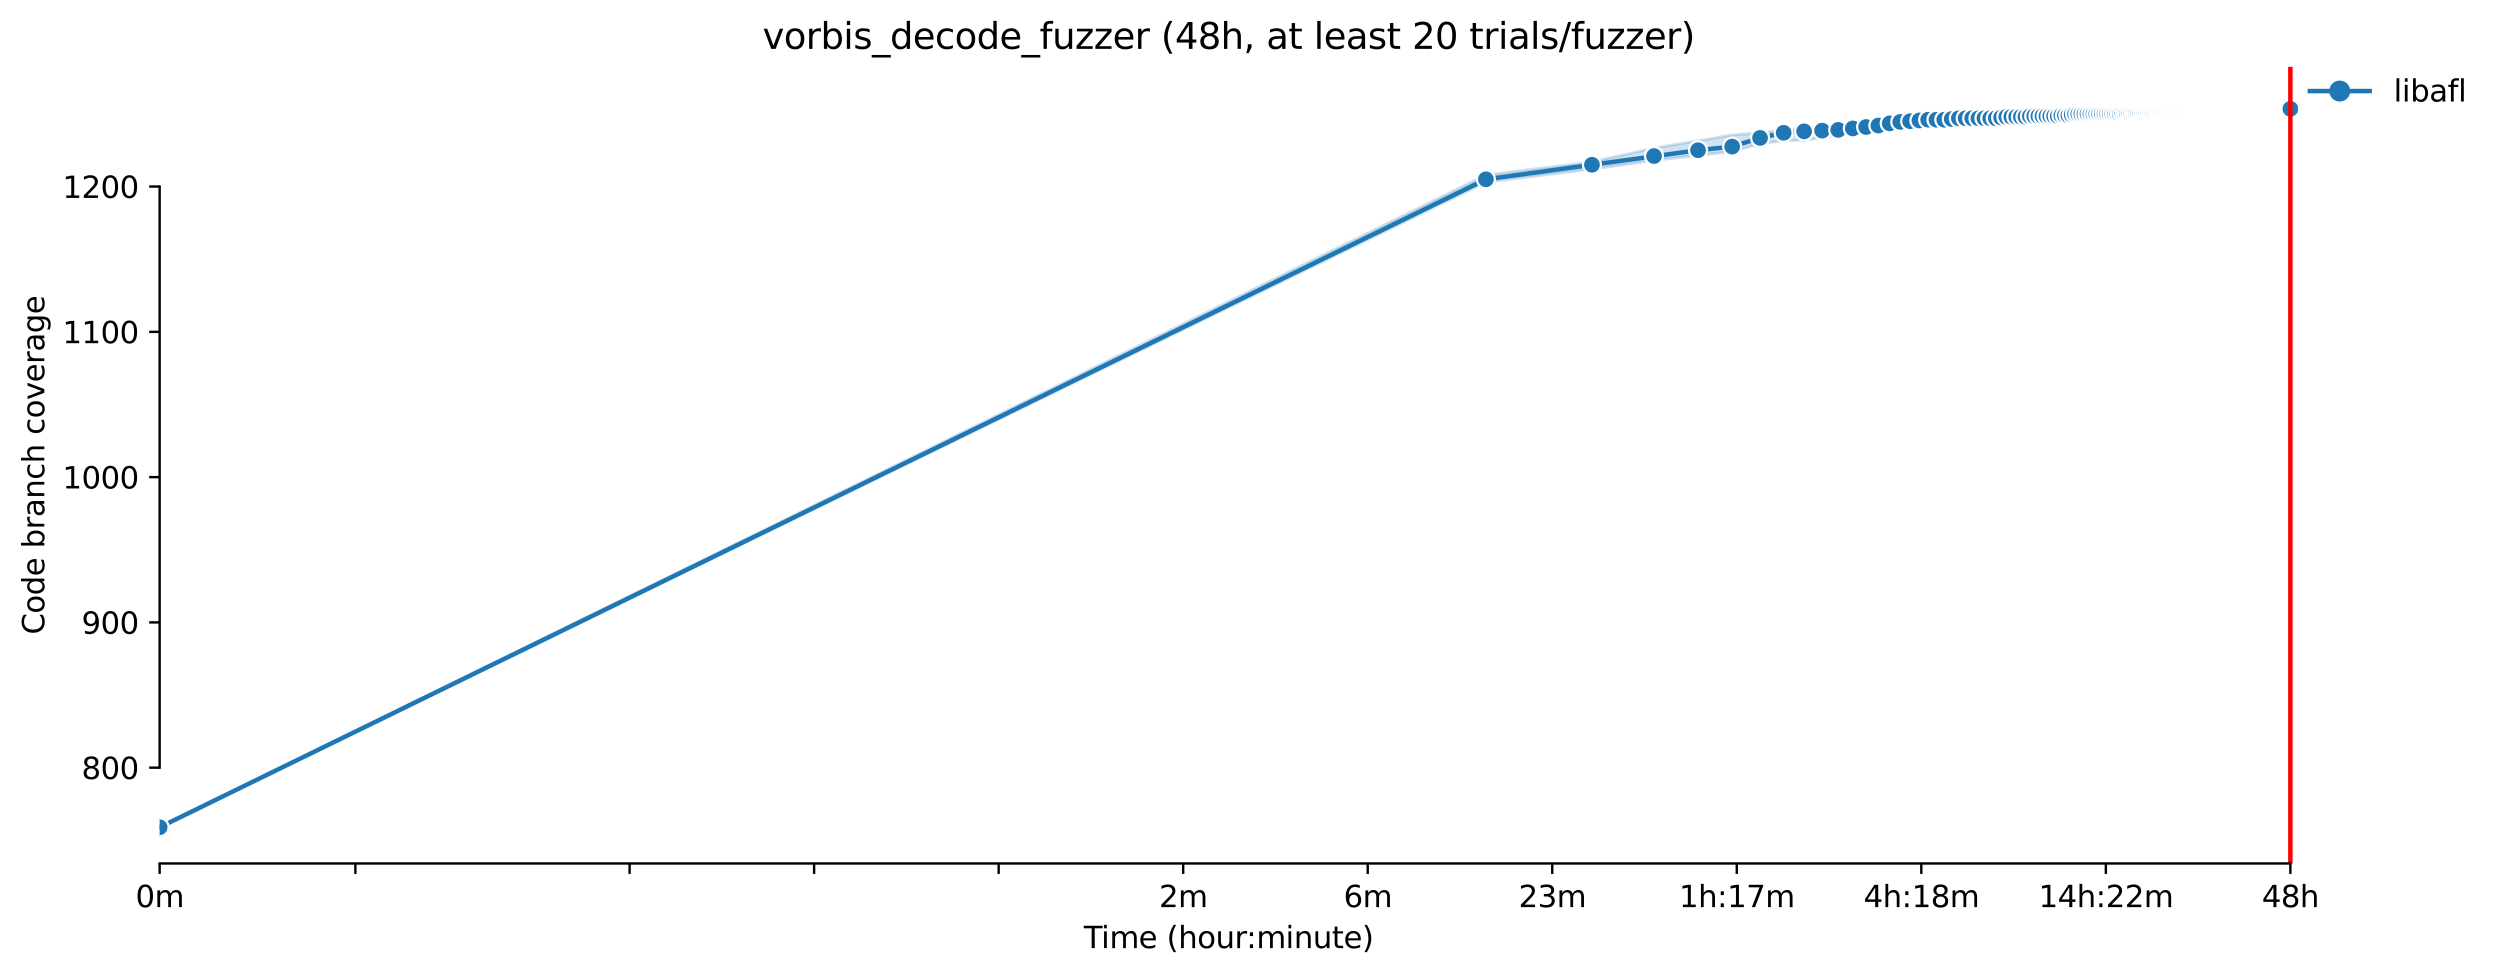 <?xml version="1.0" encoding="utf-8" standalone="no"?>
<!DOCTYPE svg PUBLIC "-//W3C//DTD SVG 1.1//EN"
  "http://www.w3.org/Graphics/SVG/1.1/DTD/svg11.dtd">
<svg xmlns:xlink="http://www.w3.org/1999/xlink" width="835.099pt" height="325.986pt" viewBox="0 0 835.099 325.986" xmlns="http://www.w3.org/2000/svg" version="1.1">
 <defs>
  <style type="text/css">*{stroke-linejoin: round; stroke-linecap: butt}</style>
 </defs>
 <g id="figure_1">
  <g id="patch_1">
   <path d="M 0 325.986 
L 835.099 325.986 
L 835.099 0 
L 0 0 
z
" style="fill: #ffffff"/>
  </g>
  <g id="axes_1">
   <g id="patch_2">
    <path d="M 53.328 288.43 
L 767.568 288.43 
L 767.568 22.318 
L 53.328 22.318 
z
" style="fill: #ffffff"/>
   </g>
   <g id="PolyCollection_1">
    <defs>
     <path id="m3ef9977d8c" d="M 53.328 -49.652 
L 53.328 -49.652 
L 496.352 -265.124 
L 531.78 -269.491 
L 552.505 -272.403 
L 567.209 -274.102 
L 578.614 -275.315 
L 587.933 -277.984 
L 595.812 -278.955 
L 602.637 -279.197 
L 608.657 -279.925 
L 614.042 -280.653 
L 618.914 -281.138 
L 623.361 -283.08 
L 627.452 -283.322 
L 631.24 -283.565 
L 634.767 -283.808 
L 638.065 -284.535 
L 641.164 -284.778 
L 644.085 -285.021 
L 646.849 -285.021 
L 649.471 -285.506 
L 651.964 -285.991 
L 654.342 -285.991 
L 656.614 -285.991 
L 658.79 -285.991 
L 660.876 -286.234 
L 662.881 -286.234 
L 664.81 -286.477 
L 666.668 -286.477 
L 668.462 -286.477 
L 670.195 -286.477 
L 671.871 -286.477 
L 673.494 -286.477 
L 675.066 -286.477 
L 676.592 -286.477 
L 678.074 -286.719 
L 679.514 -286.719 
L 680.914 -286.962 
L 682.277 -286.962 
L 683.605 -286.962 
L 684.899 -286.962 
L 686.161 -286.962 
L 687.393 -286.962 
L 688.595 -286.962 
L 689.77 -286.962 
L 690.919 -286.962 
L 692.042 -286.962 
L 693.142 -286.962 
L 694.218 -286.962 
L 695.272 -287.199 
L 696.304 -286.962 
L 697.316 -286.962 
L 698.309 -287.205 
L 699.283 -287.205 
L 700.238 -287.205 
L 701.176 -287.205 
L 702.097 -287.205 
L 703.001 -287.205 
L 703.89 -287.205 
L 704.764 -287.205 
L 705.623 -287.205 
L 706.468 -287.205 
L 707.299 -287.205 
L 708.117 -287.205 
L 708.922 -287.205 
L 709.714 -287.205 
L 710.495 -287.205 
L 711.263 -287.205 
L 712.021 -287.205 
L 712.767 -287.205 
L 713.502 -287.447 
L 714.227 -287.447 
L 714.942 -287.447 
L 715.647 -287.447 
L 716.342 -287.684 
L 717.029 -287.69 
L 717.705 -287.69 
L 718.374 -287.69 
L 719.033 -287.69 
L 719.684 -287.447 
L 720.327 -287.69 
L 720.962 -287.69 
L 721.589 -287.69 
L 722.209 -287.447 
L 722.821 -287.69 
L 723.426 -287.69 
L 724.024 -287.933 
L 724.615 -287.933 
L 725.199 -287.933 
L 725.776 -287.933 
L 726.347 -287.933 
L 726.912 -287.933 
L 727.471 -287.933 
L 728.023 -287.933 
L 728.57 -287.933 
L 729.111 -287.933 
L 729.646 -287.933 
L 730.176 -287.933 
L 730.7 -287.933 
L 731.219 -287.933 
L 731.733 -288.175 
L 732.241 -288.175 
L 732.745 -288.175 
L 733.243 -288.175 
L 733.737 -288.175 
L 734.226 -288.169 
L 734.711 -288.418 
L 735.191 -288.418 
L 735.666 -288.418 
L 736.137 -288.418 
L 736.604 -288.418 
L 737.067 -288.418 
L 737.525 -288.418 
L 737.979 -288.418 
L 738.43 -288.418 
L 738.876 -288.418 
L 739.319 -288.418 
L 739.757 -288.418 
L 740.192 -288.418 
L 740.624 -288.418 
L 741.051 -288.418 
L 741.476 -288.66 
L 741.896 -288.418 
L 742.314 -288.66 
L 742.727 -288.903 
L 743.138 -288.903 
L 743.545 -288.903 
L 743.949 -288.903 
L 744.35 -288.903 
L 744.748 -288.903 
L 745.143 -288.903 
L 745.534 -288.903 
L 745.923 -288.903 
L 746.309 -288.903 
L 746.692 -288.903 
L 747.072 -288.903 
L 747.449 -288.903 
L 747.823 -288.903 
L 748.195 -288.903 
L 748.564 -288.903 
L 748.93 -288.903 
L 749.294 -288.903 
L 749.655 -288.903 
L 750.014 -288.903 
L 750.37 -288.903 
L 750.724 -288.903 
L 751.075 -288.903 
L 751.424 -288.903 
L 751.771 -288.903 
L 752.115 -288.903 
L 752.457 -288.903 
L 752.796 -288.903 
L 753.134 -288.903 
L 753.469 -288.903 
L 753.802 -288.903 
L 754.133 -288.903 
L 754.461 -288.903 
L 754.788 -288.903 
L 755.113 -288.903 
L 755.435 -288.903 
L 755.755 -288.903 
L 756.074 -288.903 
L 756.39 -288.903 
L 756.705 -288.903 
L 757.018 -288.903 
L 757.328 -288.903 
L 757.637 -288.903 
L 757.944 -288.903 
L 758.249 -288.903 
L 758.553 -288.903 
L 758.854 -288.903 
L 759.154 -288.903 
L 759.452 -288.903 
L 759.748 -288.903 
L 760.043 -288.903 
L 760.336 -288.903 
L 760.627 -288.903 
L 760.917 -288.903 
L 761.205 -288.903 
L 761.491 -288.903 
L 761.776 -288.903 
L 762.059 -288.903 
L 762.34 -288.903 
L 762.62 -288.903 
L 762.899 -288.903 
L 763.176 -288.903 
L 763.452 -288.903 
L 763.726 -288.903 
L 763.998 -288.903 
L 764.269 -288.903 
L 764.539 -288.903 
L 764.807 -288.903 
L 765.074 -288.903 
L 765.074 -291.572 
L 765.074 -291.572 
L 764.807 -291.572 
L 764.539 -291.33 
L 764.269 -291.33 
L 763.998 -291.33 
L 763.726 -291.33 
L 763.452 -291.33 
L 763.176 -291.33 
L 762.899 -291.33 
L 762.62 -291.33 
L 762.34 -291.33 
L 762.059 -291.33 
L 761.776 -291.33 
L 761.491 -291.33 
L 761.205 -291.33 
L 760.917 -291.33 
L 760.627 -291.33 
L 760.336 -291.33 
L 760.043 -291.33 
L 759.748 -291.33 
L 759.452 -291.33 
L 759.154 -291.33 
L 758.854 -291.33 
L 758.553 -291.33 
L 758.249 -291.33 
L 757.944 -291.33 
L 757.637 -291.33 
L 757.328 -291.33 
L 757.018 -291.33 
L 756.705 -291.087 
L 756.39 -290.844 
L 756.074 -290.844 
L 755.755 -290.844 
L 755.435 -290.844 
L 755.113 -290.844 
L 754.788 -290.844 
L 754.461 -290.844 
L 754.133 -290.844 
L 753.802 -290.844 
L 753.469 -290.844 
L 753.134 -290.844 
L 752.796 -290.844 
L 752.457 -290.844 
L 752.115 -290.844 
L 751.771 -290.844 
L 751.424 -290.844 
L 751.075 -290.844 
L 750.724 -290.844 
L 750.37 -290.844 
L 750.014 -290.602 
L 749.655 -290.602 
L 749.294 -290.602 
L 748.93 -290.602 
L 748.564 -290.602 
L 748.195 -290.602 
L 747.823 -290.602 
L 747.449 -290.602 
L 747.072 -290.602 
L 746.692 -290.602 
L 746.309 -290.602 
L 745.923 -290.602 
L 745.534 -290.602 
L 745.143 -290.602 
L 744.748 -290.602 
L 744.35 -290.602 
L 743.949 -290.602 
L 743.545 -291.33 
L 743.138 -290.602 
L 742.727 -290.359 
L 742.314 -290.359 
L 741.896 -290.359 
L 741.476 -290.359 
L 741.051 -290.359 
L 740.624 -290.359 
L 740.192 -290.359 
L 739.757 -290.359 
L 739.319 -290.359 
L 738.876 -290.116 
L 738.43 -290.116 
L 737.979 -290.116 
L 737.525 -290.116 
L 737.067 -290.116 
L 736.604 -290.116 
L 736.137 -290.116 
L 735.666 -290.116 
L 735.191 -289.874 
L 734.711 -289.874 
L 734.226 -289.874 
L 733.737 -289.874 
L 733.243 -289.874 
L 732.745 -289.874 
L 732.241 -289.874 
L 731.733 -289.874 
L 731.219 -289.874 
L 730.7 -289.874 
L 730.176 -289.874 
L 729.646 -289.874 
L 729.111 -289.874 
L 728.57 -289.874 
L 728.023 -289.874 
L 727.471 -289.874 
L 726.912 -289.874 
L 726.347 -289.874 
L 725.776 -289.874 
L 725.199 -289.874 
L 724.615 -289.874 
L 724.024 -289.874 
L 723.426 -289.631 
L 722.821 -289.631 
L 722.209 -289.631 
L 721.589 -289.637 
L 720.962 -289.637 
L 720.327 -289.631 
L 719.684 -289.631 
L 719.033 -289.631 
L 718.374 -289.631 
L 717.705 -289.631 
L 717.029 -289.631 
L 716.342 -289.631 
L 715.647 -289.631 
L 714.942 -289.631 
L 714.227 -289.631 
L 713.502 -289.631 
L 712.767 -289.631 
L 712.021 -289.631 
L 711.263 -289.631 
L 710.495 -289.631 
L 709.714 -289.631 
L 708.922 -289.631 
L 708.117 -289.631 
L 707.299 -289.631 
L 706.468 -289.631 
L 705.623 -289.388 
L 704.764 -289.388 
L 703.89 -289.388 
L 703.001 -289.388 
L 702.097 -289.388 
L 701.176 -289.388 
L 700.238 -289.388 
L 699.283 -289.388 
L 698.309 -289.388 
L 697.316 -289.388 
L 696.304 -289.146 
L 695.272 -289.146 
L 694.218 -289.146 
L 693.142 -289.388 
L 692.042 -288.418 
L 690.919 -288.418 
L 689.77 -288.418 
L 688.595 -288.418 
L 687.393 -288.418 
L 686.161 -288.418 
L 684.899 -288.418 
L 683.605 -288.418 
L 682.277 -288.175 
L 680.914 -287.933 
L 679.514 -287.939 
L 678.074 -287.933 
L 676.592 -287.933 
L 675.066 -287.933 
L 673.494 -287.933 
L 671.871 -287.933 
L 670.195 -287.933 
L 668.462 -287.933 
L 666.668 -287.69 
L 664.81 -287.69 
L 662.881 -287.447 
L 660.876 -287.447 
L 658.79 -286.962 
L 656.614 -286.962 
L 654.342 -286.477 
L 651.964 -286.477 
L 649.471 -286.477 
L 646.849 -285.991 
L 644.085 -285.991 
L 641.164 -285.991 
L 638.065 -285.991 
L 634.767 -285.991 
L 631.24 -285.991 
L 627.452 -285.021 
L 623.361 -284.778 
L 618.914 -284.05 
L 614.042 -283.808 
L 608.657 -283.565 
L 602.637 -283.08 
L 595.812 -282.594 
L 587.933 -281.624 
L 578.614 -280.896 
L 567.209 -278.955 
L 552.505 -276.528 
L 531.78 -271.918 
L 496.352 -267.55 
L 53.328 -49.652 
z
" style="stroke: #1f77b4; stroke-opacity: 0.2"/>
    </defs>
    <g clip-path="url(#p514c7def90)">
     <use xlink:href="#m3ef9977d8c" x="0" y="325.986" style="fill: #1f77b4; fill-opacity: 0.2; stroke: #1f77b4; stroke-opacity: 0.2"/>
    </g>
   </g>
   <g id="matplotlib.axis_1">
    <g id="xtick_1">
     <g id="line2d_1">
      <defs>
       <path id="m855528cf7c" d="M 0 0 
L 0 3.5 
" style="stroke: #000000; stroke-width: 0.8"/>
      </defs>
      <g>
       <use xlink:href="#m855528cf7c" x="53.328" y="288.43" style="stroke: #000000; stroke-width: 0.8"/>
      </g>
     </g>
     <g id="text_1">
      <!-- 0m -->
      <g transform="translate(45.277 303.029) scale(0.1 -0.1)">
       <defs>
        <path id="DejaVuSans-30" d="M 2034 4250 
Q 1547 4250 1301 3770 
Q 1056 3291 1056 2328 
Q 1056 1369 1301 889 
Q 1547 409 2034 409 
Q 2525 409 2770 889 
Q 3016 1369 3016 2328 
Q 3016 3291 2770 3770 
Q 2525 4250 2034 4250 
z
M 2034 4750 
Q 2819 4750 3233 4129 
Q 3647 3509 3647 2328 
Q 3647 1150 3233 529 
Q 2819 -91 2034 -91 
Q 1250 -91 836 529 
Q 422 1150 422 2328 
Q 422 3509 836 4129 
Q 1250 4750 2034 4750 
z
" transform="scale(0.016)"/>
        <path id="DejaVuSans-6d" d="M 3328 2828 
Q 3544 3216 3844 3400 
Q 4144 3584 4550 3584 
Q 5097 3584 5394 3201 
Q 5691 2819 5691 2113 
L 5691 0 
L 5113 0 
L 5113 2094 
Q 5113 2597 4934 2840 
Q 4756 3084 4391 3084 
Q 3944 3084 3684 2787 
Q 3425 2491 3425 1978 
L 3425 0 
L 2847 0 
L 2847 2094 
Q 2847 2600 2669 2842 
Q 2491 3084 2119 3084 
Q 1678 3084 1418 2786 
Q 1159 2488 1159 1978 
L 1159 0 
L 581 0 
L 581 3500 
L 1159 3500 
L 1159 2956 
Q 1356 3278 1631 3431 
Q 1906 3584 2284 3584 
Q 2666 3584 2933 3390 
Q 3200 3197 3328 2828 
z
" transform="scale(0.016)"/>
       </defs>
       <use xlink:href="#DejaVuSans-30"/>
       <use xlink:href="#DejaVuSans-6d" x="63.623"/>
      </g>
     </g>
    </g>
    <g id="xtick_2">
     <g id="line2d_2">
      <g>
       <use xlink:href="#m855528cf7c" x="118.712" y="288.43" style="stroke: #000000; stroke-width: 0.8"/>
      </g>
     </g>
    </g>
    <g id="xtick_3">
     <g id="line2d_3">
      <g>
       <use xlink:href="#m855528cf7c" x="210.308" y="288.43" style="stroke: #000000; stroke-width: 0.8"/>
      </g>
     </g>
    </g>
    <g id="xtick_4">
     <g id="line2d_4">
      <g>
       <use xlink:href="#m855528cf7c" x="271.948" y="288.43" style="stroke: #000000; stroke-width: 0.8"/>
      </g>
     </g>
    </g>
    <g id="xtick_5">
     <g id="line2d_5">
      <g>
       <use xlink:href="#m855528cf7c" x="333.589" y="288.43" style="stroke: #000000; stroke-width: 0.8"/>
      </g>
     </g>
    </g>
    <g id="xtick_6">
     <g id="line2d_6">
      <g>
       <use xlink:href="#m855528cf7c" x="395.23" y="288.43" style="stroke: #000000; stroke-width: 0.8"/>
      </g>
     </g>
     <g id="text_2">
      <!-- 2m -->
      <g transform="translate(387.178 303.029) scale(0.1 -0.1)">
       <defs>
        <path id="DejaVuSans-32" d="M 1228 531 
L 3431 531 
L 3431 0 
L 469 0 
L 469 531 
Q 828 903 1448 1529 
Q 2069 2156 2228 2338 
Q 2531 2678 2651 2914 
Q 2772 3150 2772 3378 
Q 2772 3750 2511 3984 
Q 2250 4219 1831 4219 
Q 1534 4219 1204 4116 
Q 875 4013 500 3803 
L 500 4441 
Q 881 4594 1212 4672 
Q 1544 4750 1819 4750 
Q 2544 4750 2975 4387 
Q 3406 4025 3406 3419 
Q 3406 3131 3298 2873 
Q 3191 2616 2906 2266 
Q 2828 2175 2409 1742 
Q 1991 1309 1228 531 
z
" transform="scale(0.016)"/>
       </defs>
       <use xlink:href="#DejaVuSans-32"/>
       <use xlink:href="#DejaVuSans-6d" x="63.623"/>
      </g>
     </g>
    </g>
    <g id="xtick_7">
     <g id="line2d_7">
      <g>
       <use xlink:href="#m855528cf7c" x="456.871" y="288.43" style="stroke: #000000; stroke-width: 0.8"/>
      </g>
     </g>
     <g id="text_3">
      <!-- 6m -->
      <g transform="translate(448.819 303.029) scale(0.1 -0.1)">
       <defs>
        <path id="DejaVuSans-36" d="M 2113 2584 
Q 1688 2584 1439 2293 
Q 1191 2003 1191 1497 
Q 1191 994 1439 701 
Q 1688 409 2113 409 
Q 2538 409 2786 701 
Q 3034 994 3034 1497 
Q 3034 2003 2786 2293 
Q 2538 2584 2113 2584 
z
M 3366 4563 
L 3366 3988 
Q 3128 4100 2886 4159 
Q 2644 4219 2406 4219 
Q 1781 4219 1451 3797 
Q 1122 3375 1075 2522 
Q 1259 2794 1537 2939 
Q 1816 3084 2150 3084 
Q 2853 3084 3261 2657 
Q 3669 2231 3669 1497 
Q 3669 778 3244 343 
Q 2819 -91 2113 -91 
Q 1303 -91 875 529 
Q 447 1150 447 2328 
Q 447 3434 972 4092 
Q 1497 4750 2381 4750 
Q 2619 4750 2861 4703 
Q 3103 4656 3366 4563 
z
" transform="scale(0.016)"/>
       </defs>
       <use xlink:href="#DejaVuSans-36"/>
       <use xlink:href="#DejaVuSans-6d" x="63.623"/>
      </g>
     </g>
    </g>
    <g id="xtick_8">
     <g id="line2d_8">
      <g>
       <use xlink:href="#m855528cf7c" x="518.511" y="288.43" style="stroke: #000000; stroke-width: 0.8"/>
      </g>
     </g>
     <g id="text_4">
      <!-- 23m -->
      <g transform="translate(507.279 303.029) scale(0.1 -0.1)">
       <defs>
        <path id="DejaVuSans-33" d="M 2597 2516 
Q 3050 2419 3304 2112 
Q 3559 1806 3559 1356 
Q 3559 666 3084 287 
Q 2609 -91 1734 -91 
Q 1441 -91 1130 -33 
Q 819 25 488 141 
L 488 750 
Q 750 597 1062 519 
Q 1375 441 1716 441 
Q 2309 441 2620 675 
Q 2931 909 2931 1356 
Q 2931 1769 2642 2001 
Q 2353 2234 1838 2234 
L 1294 2234 
L 1294 2753 
L 1863 2753 
Q 2328 2753 2575 2939 
Q 2822 3125 2822 3475 
Q 2822 3834 2567 4026 
Q 2313 4219 1838 4219 
Q 1578 4219 1281 4162 
Q 984 4106 628 3988 
L 628 4550 
Q 988 4650 1302 4700 
Q 1616 4750 1894 4750 
Q 2613 4750 3031 4423 
Q 3450 4097 3450 3541 
Q 3450 3153 3228 2886 
Q 3006 2619 2597 2516 
z
" transform="scale(0.016)"/>
       </defs>
       <use xlink:href="#DejaVuSans-32"/>
       <use xlink:href="#DejaVuSans-33" x="63.623"/>
       <use xlink:href="#DejaVuSans-6d" x="127.246"/>
      </g>
     </g>
    </g>
    <g id="xtick_9">
     <g id="line2d_9">
      <g>
       <use xlink:href="#m855528cf7c" x="580.152" y="288.43" style="stroke: #000000; stroke-width: 0.8"/>
      </g>
     </g>
     <g id="text_5">
      <!-- 1h:17m -->
      <g transform="translate(560.885 303.029) scale(0.1 -0.1)">
       <defs>
        <path id="DejaVuSans-31" d="M 794 531 
L 1825 531 
L 1825 4091 
L 703 3866 
L 703 4441 
L 1819 4666 
L 2450 4666 
L 2450 531 
L 3481 531 
L 3481 0 
L 794 0 
L 794 531 
z
" transform="scale(0.016)"/>
        <path id="DejaVuSans-68" d="M 3513 2113 
L 3513 0 
L 2938 0 
L 2938 2094 
Q 2938 2591 2744 2837 
Q 2550 3084 2163 3084 
Q 1697 3084 1428 2787 
Q 1159 2491 1159 1978 
L 1159 0 
L 581 0 
L 581 4863 
L 1159 4863 
L 1159 2956 
Q 1366 3272 1645 3428 
Q 1925 3584 2291 3584 
Q 2894 3584 3203 3211 
Q 3513 2838 3513 2113 
z
" transform="scale(0.016)"/>
        <path id="DejaVuSans-3a" d="M 750 794 
L 1409 794 
L 1409 0 
L 750 0 
L 750 794 
z
M 750 3309 
L 1409 3309 
L 1409 2516 
L 750 2516 
L 750 3309 
z
" transform="scale(0.016)"/>
        <path id="DejaVuSans-37" d="M 525 4666 
L 3525 4666 
L 3525 4397 
L 1831 0 
L 1172 0 
L 2766 4134 
L 525 4134 
L 525 4666 
z
" transform="scale(0.016)"/>
       </defs>
       <use xlink:href="#DejaVuSans-31"/>
       <use xlink:href="#DejaVuSans-68" x="63.623"/>
       <use xlink:href="#DejaVuSans-3a" x="127.002"/>
       <use xlink:href="#DejaVuSans-31" x="160.693"/>
       <use xlink:href="#DejaVuSans-37" x="224.316"/>
       <use xlink:href="#DejaVuSans-6d" x="287.939"/>
      </g>
     </g>
    </g>
    <g id="xtick_10">
     <g id="line2d_10">
      <g>
       <use xlink:href="#m855528cf7c" x="641.793" y="288.43" style="stroke: #000000; stroke-width: 0.8"/>
      </g>
     </g>
     <g id="text_6">
      <!-- 4h:18m -->
      <g transform="translate(622.526 303.029) scale(0.1 -0.1)">
       <defs>
        <path id="DejaVuSans-34" d="M 2419 4116 
L 825 1625 
L 2419 1625 
L 2419 4116 
z
M 2253 4666 
L 3047 4666 
L 3047 1625 
L 3713 1625 
L 3713 1100 
L 3047 1100 
L 3047 0 
L 2419 0 
L 2419 1100 
L 313 1100 
L 313 1709 
L 2253 4666 
z
" transform="scale(0.016)"/>
        <path id="DejaVuSans-38" d="M 2034 2216 
Q 1584 2216 1326 1975 
Q 1069 1734 1069 1313 
Q 1069 891 1326 650 
Q 1584 409 2034 409 
Q 2484 409 2743 651 
Q 3003 894 3003 1313 
Q 3003 1734 2745 1975 
Q 2488 2216 2034 2216 
z
M 1403 2484 
Q 997 2584 770 2862 
Q 544 3141 544 3541 
Q 544 4100 942 4425 
Q 1341 4750 2034 4750 
Q 2731 4750 3128 4425 
Q 3525 4100 3525 3541 
Q 3525 3141 3298 2862 
Q 3072 2584 2669 2484 
Q 3125 2378 3379 2068 
Q 3634 1759 3634 1313 
Q 3634 634 3220 271 
Q 2806 -91 2034 -91 
Q 1263 -91 848 271 
Q 434 634 434 1313 
Q 434 1759 690 2068 
Q 947 2378 1403 2484 
z
M 1172 3481 
Q 1172 3119 1398 2916 
Q 1625 2713 2034 2713 
Q 2441 2713 2670 2916 
Q 2900 3119 2900 3481 
Q 2900 3844 2670 4047 
Q 2441 4250 2034 4250 
Q 1625 4250 1398 4047 
Q 1172 3844 1172 3481 
z
" transform="scale(0.016)"/>
       </defs>
       <use xlink:href="#DejaVuSans-34"/>
       <use xlink:href="#DejaVuSans-68" x="63.623"/>
       <use xlink:href="#DejaVuSans-3a" x="127.002"/>
       <use xlink:href="#DejaVuSans-31" x="160.693"/>
       <use xlink:href="#DejaVuSans-38" x="224.316"/>
       <use xlink:href="#DejaVuSans-6d" x="287.939"/>
      </g>
     </g>
    </g>
    <g id="xtick_11">
     <g id="line2d_11">
      <g>
       <use xlink:href="#m855528cf7c" x="703.434" y="288.43" style="stroke: #000000; stroke-width: 0.8"/>
      </g>
     </g>
     <g id="text_7">
      <!-- 14h:22m -->
      <g transform="translate(680.985 303.029) scale(0.1 -0.1)">
       <use xlink:href="#DejaVuSans-31"/>
       <use xlink:href="#DejaVuSans-34" x="63.623"/>
       <use xlink:href="#DejaVuSans-68" x="127.246"/>
       <use xlink:href="#DejaVuSans-3a" x="190.625"/>
       <use xlink:href="#DejaVuSans-32" x="224.316"/>
       <use xlink:href="#DejaVuSans-32" x="287.939"/>
       <use xlink:href="#DejaVuSans-6d" x="351.562"/>
      </g>
     </g>
    </g>
    <g id="xtick_12">
     <g id="line2d_12">
      <g>
       <use xlink:href="#m855528cf7c" x="765.075" y="288.43" style="stroke: #000000; stroke-width: 0.8"/>
      </g>
     </g>
     <g id="text_8">
      <!-- 48h -->
      <g transform="translate(755.543 303.029) scale(0.1 -0.1)">
       <use xlink:href="#DejaVuSans-34"/>
       <use xlink:href="#DejaVuSans-38" x="63.623"/>
       <use xlink:href="#DejaVuSans-68" x="127.246"/>
      </g>
     </g>
    </g>
    <g id="text_9">
     <!-- Time (hour:minute) -->
     <g transform="translate(362.041 316.707) scale(0.1 -0.1)">
      <defs>
       <path id="DejaVuSans-54" d="M -19 4666 
L 3928 4666 
L 3928 4134 
L 2272 4134 
L 2272 0 
L 1638 0 
L 1638 4134 
L -19 4134 
L -19 4666 
z
" transform="scale(0.016)"/>
       <path id="DejaVuSans-69" d="M 603 3500 
L 1178 3500 
L 1178 0 
L 603 0 
L 603 3500 
z
M 603 4863 
L 1178 4863 
L 1178 4134 
L 603 4134 
L 603 4863 
z
" transform="scale(0.016)"/>
       <path id="DejaVuSans-65" d="M 3597 1894 
L 3597 1613 
L 953 1613 
Q 991 1019 1311 708 
Q 1631 397 2203 397 
Q 2534 397 2845 478 
Q 3156 559 3463 722 
L 3463 178 
Q 3153 47 2828 -22 
Q 2503 -91 2169 -91 
Q 1331 -91 842 396 
Q 353 884 353 1716 
Q 353 2575 817 3079 
Q 1281 3584 2069 3584 
Q 2775 3584 3186 3129 
Q 3597 2675 3597 1894 
z
M 3022 2063 
Q 3016 2534 2758 2815 
Q 2500 3097 2075 3097 
Q 1594 3097 1305 2825 
Q 1016 2553 972 2059 
L 3022 2063 
z
" transform="scale(0.016)"/>
       <path id="DejaVuSans-20" transform="scale(0.016)"/>
       <path id="DejaVuSans-28" d="M 1984 4856 
Q 1566 4138 1362 3434 
Q 1159 2731 1159 2009 
Q 1159 1288 1364 580 
Q 1569 -128 1984 -844 
L 1484 -844 
Q 1016 -109 783 600 
Q 550 1309 550 2009 
Q 550 2706 781 3412 
Q 1013 4119 1484 4856 
L 1984 4856 
z
" transform="scale(0.016)"/>
       <path id="DejaVuSans-6f" d="M 1959 3097 
Q 1497 3097 1228 2736 
Q 959 2375 959 1747 
Q 959 1119 1226 758 
Q 1494 397 1959 397 
Q 2419 397 2687 759 
Q 2956 1122 2956 1747 
Q 2956 2369 2687 2733 
Q 2419 3097 1959 3097 
z
M 1959 3584 
Q 2709 3584 3137 3096 
Q 3566 2609 3566 1747 
Q 3566 888 3137 398 
Q 2709 -91 1959 -91 
Q 1206 -91 779 398 
Q 353 888 353 1747 
Q 353 2609 779 3096 
Q 1206 3584 1959 3584 
z
" transform="scale(0.016)"/>
       <path id="DejaVuSans-75" d="M 544 1381 
L 544 3500 
L 1119 3500 
L 1119 1403 
Q 1119 906 1312 657 
Q 1506 409 1894 409 
Q 2359 409 2629 706 
Q 2900 1003 2900 1516 
L 2900 3500 
L 3475 3500 
L 3475 0 
L 2900 0 
L 2900 538 
Q 2691 219 2414 64 
Q 2138 -91 1772 -91 
Q 1169 -91 856 284 
Q 544 659 544 1381 
z
M 1991 3584 
L 1991 3584 
z
" transform="scale(0.016)"/>
       <path id="DejaVuSans-72" d="M 2631 2963 
Q 2534 3019 2420 3045 
Q 2306 3072 2169 3072 
Q 1681 3072 1420 2755 
Q 1159 2438 1159 1844 
L 1159 0 
L 581 0 
L 581 3500 
L 1159 3500 
L 1159 2956 
Q 1341 3275 1631 3429 
Q 1922 3584 2338 3584 
Q 2397 3584 2469 3576 
Q 2541 3569 2628 3553 
L 2631 2963 
z
" transform="scale(0.016)"/>
       <path id="DejaVuSans-6e" d="M 3513 2113 
L 3513 0 
L 2938 0 
L 2938 2094 
Q 2938 2591 2744 2837 
Q 2550 3084 2163 3084 
Q 1697 3084 1428 2787 
Q 1159 2491 1159 1978 
L 1159 0 
L 581 0 
L 581 3500 
L 1159 3500 
L 1159 2956 
Q 1366 3272 1645 3428 
Q 1925 3584 2291 3584 
Q 2894 3584 3203 3211 
Q 3513 2838 3513 2113 
z
" transform="scale(0.016)"/>
       <path id="DejaVuSans-74" d="M 1172 4494 
L 1172 3500 
L 2356 3500 
L 2356 3053 
L 1172 3053 
L 1172 1153 
Q 1172 725 1289 603 
Q 1406 481 1766 481 
L 2356 481 
L 2356 0 
L 1766 0 
Q 1100 0 847 248 
Q 594 497 594 1153 
L 594 3053 
L 172 3053 
L 172 3500 
L 594 3500 
L 594 4494 
L 1172 4494 
z
" transform="scale(0.016)"/>
       <path id="DejaVuSans-29" d="M 513 4856 
L 1013 4856 
Q 1481 4119 1714 3412 
Q 1947 2706 1947 2009 
Q 1947 1309 1714 600 
Q 1481 -109 1013 -844 
L 513 -844 
Q 928 -128 1133 580 
Q 1338 1288 1338 2009 
Q 1338 2731 1133 3434 
Q 928 4138 513 4856 
z
" transform="scale(0.016)"/>
      </defs>
      <use xlink:href="#DejaVuSans-54"/>
      <use xlink:href="#DejaVuSans-69" x="57.959"/>
      <use xlink:href="#DejaVuSans-6d" x="85.742"/>
      <use xlink:href="#DejaVuSans-65" x="183.154"/>
      <use xlink:href="#DejaVuSans-20" x="244.678"/>
      <use xlink:href="#DejaVuSans-28" x="276.465"/>
      <use xlink:href="#DejaVuSans-68" x="315.479"/>
      <use xlink:href="#DejaVuSans-6f" x="378.857"/>
      <use xlink:href="#DejaVuSans-75" x="440.039"/>
      <use xlink:href="#DejaVuSans-72" x="503.418"/>
      <use xlink:href="#DejaVuSans-3a" x="542.781"/>
      <use xlink:href="#DejaVuSans-6d" x="576.473"/>
      <use xlink:href="#DejaVuSans-69" x="673.885"/>
      <use xlink:href="#DejaVuSans-6e" x="701.668"/>
      <use xlink:href="#DejaVuSans-75" x="765.047"/>
      <use xlink:href="#DejaVuSans-74" x="828.426"/>
      <use xlink:href="#DejaVuSans-65" x="867.635"/>
      <use xlink:href="#DejaVuSans-29" x="929.158"/>
     </g>
    </g>
   </g>
   <g id="matplotlib.axis_2">
    <g id="ytick_1">
     <g id="line2d_13">
      <defs>
       <path id="m0fb40bf7cf" d="M 0 0 
L -3.5 0 
" style="stroke: #000000; stroke-width: 0.8"/>
      </defs>
      <g>
       <use xlink:href="#m0fb40bf7cf" x="53.328" y="256.437" style="stroke: #000000; stroke-width: 0.8"/>
      </g>
     </g>
     <g id="text_10">
      <!-- 800 -->
      <g transform="translate(27.241 260.236) scale(0.1 -0.1)">
       <use xlink:href="#DejaVuSans-38"/>
       <use xlink:href="#DejaVuSans-30" x="63.623"/>
       <use xlink:href="#DejaVuSans-30" x="127.246"/>
      </g>
     </g>
    </g>
    <g id="ytick_2">
     <g id="line2d_14">
      <g>
       <use xlink:href="#m0fb40bf7cf" x="53.328" y="207.907" style="stroke: #000000; stroke-width: 0.8"/>
      </g>
     </g>
     <g id="text_11">
      <!-- 900 -->
      <g transform="translate(27.241 211.707) scale(0.1 -0.1)">
       <defs>
        <path id="DejaVuSans-39" d="M 703 97 
L 703 672 
Q 941 559 1184 500 
Q 1428 441 1663 441 
Q 2288 441 2617 861 
Q 2947 1281 2994 2138 
Q 2813 1869 2534 1725 
Q 2256 1581 1919 1581 
Q 1219 1581 811 2004 
Q 403 2428 403 3163 
Q 403 3881 828 4315 
Q 1253 4750 1959 4750 
Q 2769 4750 3195 4129 
Q 3622 3509 3622 2328 
Q 3622 1225 3098 567 
Q 2575 -91 1691 -91 
Q 1453 -91 1209 -44 
Q 966 3 703 97 
z
M 1959 2075 
Q 2384 2075 2632 2365 
Q 2881 2656 2881 3163 
Q 2881 3666 2632 3958 
Q 2384 4250 1959 4250 
Q 1534 4250 1286 3958 
Q 1038 3666 1038 3163 
Q 1038 2656 1286 2365 
Q 1534 2075 1959 2075 
z
" transform="scale(0.016)"/>
       </defs>
       <use xlink:href="#DejaVuSans-39"/>
       <use xlink:href="#DejaVuSans-30" x="63.623"/>
       <use xlink:href="#DejaVuSans-30" x="127.246"/>
      </g>
     </g>
    </g>
    <g id="ytick_3">
     <g id="line2d_15">
      <g>
       <use xlink:href="#m0fb40bf7cf" x="53.328" y="159.378" style="stroke: #000000; stroke-width: 0.8"/>
      </g>
     </g>
     <g id="text_12">
      <!-- 1000 -->
      <g transform="translate(20.878 163.177) scale(0.1 -0.1)">
       <use xlink:href="#DejaVuSans-31"/>
       <use xlink:href="#DejaVuSans-30" x="63.623"/>
       <use xlink:href="#DejaVuSans-30" x="127.246"/>
       <use xlink:href="#DejaVuSans-30" x="190.869"/>
      </g>
     </g>
    </g>
    <g id="ytick_4">
     <g id="line2d_16">
      <g>
       <use xlink:href="#m0fb40bf7cf" x="53.328" y="110.848" style="stroke: #000000; stroke-width: 0.8"/>
      </g>
     </g>
     <g id="text_13">
      <!-- 1100 -->
      <g transform="translate(20.878 114.647) scale(0.1 -0.1)">
       <use xlink:href="#DejaVuSans-31"/>
       <use xlink:href="#DejaVuSans-31" x="63.623"/>
       <use xlink:href="#DejaVuSans-30" x="127.246"/>
       <use xlink:href="#DejaVuSans-30" x="190.869"/>
      </g>
     </g>
    </g>
    <g id="ytick_5">
     <g id="line2d_17">
      <g>
       <use xlink:href="#m0fb40bf7cf" x="53.328" y="62.319" style="stroke: #000000; stroke-width: 0.8"/>
      </g>
     </g>
     <g id="text_14">
      <!-- 1200 -->
      <g transform="translate(20.878 66.118) scale(0.1 -0.1)">
       <use xlink:href="#DejaVuSans-31"/>
       <use xlink:href="#DejaVuSans-32" x="63.623"/>
       <use xlink:href="#DejaVuSans-30" x="127.246"/>
       <use xlink:href="#DejaVuSans-30" x="190.869"/>
      </g>
     </g>
    </g>
    <g id="text_15">
     <!-- Code branch coverage -->
     <g transform="translate(14.798 211.949) rotate(-90) scale(0.1 -0.1)">
      <defs>
       <path id="DejaVuSans-43" d="M 4122 4306 
L 4122 3641 
Q 3803 3938 3442 4084 
Q 3081 4231 2675 4231 
Q 1875 4231 1450 3742 
Q 1025 3253 1025 2328 
Q 1025 1406 1450 917 
Q 1875 428 2675 428 
Q 3081 428 3442 575 
Q 3803 722 4122 1019 
L 4122 359 
Q 3791 134 3420 21 
Q 3050 -91 2638 -91 
Q 1578 -91 968 557 
Q 359 1206 359 2328 
Q 359 3453 968 4101 
Q 1578 4750 2638 4750 
Q 3056 4750 3426 4639 
Q 3797 4528 4122 4306 
z
" transform="scale(0.016)"/>
       <path id="DejaVuSans-64" d="M 2906 2969 
L 2906 4863 
L 3481 4863 
L 3481 0 
L 2906 0 
L 2906 525 
Q 2725 213 2448 61 
Q 2172 -91 1784 -91 
Q 1150 -91 751 415 
Q 353 922 353 1747 
Q 353 2572 751 3078 
Q 1150 3584 1784 3584 
Q 2172 3584 2448 3432 
Q 2725 3281 2906 2969 
z
M 947 1747 
Q 947 1113 1208 752 
Q 1469 391 1925 391 
Q 2381 391 2643 752 
Q 2906 1113 2906 1747 
Q 2906 2381 2643 2742 
Q 2381 3103 1925 3103 
Q 1469 3103 1208 2742 
Q 947 2381 947 1747 
z
" transform="scale(0.016)"/>
       <path id="DejaVuSans-62" d="M 3116 1747 
Q 3116 2381 2855 2742 
Q 2594 3103 2138 3103 
Q 1681 3103 1420 2742 
Q 1159 2381 1159 1747 
Q 1159 1113 1420 752 
Q 1681 391 2138 391 
Q 2594 391 2855 752 
Q 3116 1113 3116 1747 
z
M 1159 2969 
Q 1341 3281 1617 3432 
Q 1894 3584 2278 3584 
Q 2916 3584 3314 3078 
Q 3713 2572 3713 1747 
Q 3713 922 3314 415 
Q 2916 -91 2278 -91 
Q 1894 -91 1617 61 
Q 1341 213 1159 525 
L 1159 0 
L 581 0 
L 581 4863 
L 1159 4863 
L 1159 2969 
z
" transform="scale(0.016)"/>
       <path id="DejaVuSans-61" d="M 2194 1759 
Q 1497 1759 1228 1600 
Q 959 1441 959 1056 
Q 959 750 1161 570 
Q 1363 391 1709 391 
Q 2188 391 2477 730 
Q 2766 1069 2766 1631 
L 2766 1759 
L 2194 1759 
z
M 3341 1997 
L 3341 0 
L 2766 0 
L 2766 531 
Q 2569 213 2275 61 
Q 1981 -91 1556 -91 
Q 1019 -91 701 211 
Q 384 513 384 1019 
Q 384 1609 779 1909 
Q 1175 2209 1959 2209 
L 2766 2209 
L 2766 2266 
Q 2766 2663 2505 2880 
Q 2244 3097 1772 3097 
Q 1472 3097 1187 3025 
Q 903 2953 641 2809 
L 641 3341 
Q 956 3463 1253 3523 
Q 1550 3584 1831 3584 
Q 2591 3584 2966 3190 
Q 3341 2797 3341 1997 
z
" transform="scale(0.016)"/>
       <path id="DejaVuSans-63" d="M 3122 3366 
L 3122 2828 
Q 2878 2963 2633 3030 
Q 2388 3097 2138 3097 
Q 1578 3097 1268 2742 
Q 959 2388 959 1747 
Q 959 1106 1268 751 
Q 1578 397 2138 397 
Q 2388 397 2633 464 
Q 2878 531 3122 666 
L 3122 134 
Q 2881 22 2623 -34 
Q 2366 -91 2075 -91 
Q 1284 -91 818 406 
Q 353 903 353 1747 
Q 353 2603 823 3093 
Q 1294 3584 2113 3584 
Q 2378 3584 2631 3529 
Q 2884 3475 3122 3366 
z
" transform="scale(0.016)"/>
       <path id="DejaVuSans-76" d="M 191 3500 
L 800 3500 
L 1894 563 
L 2988 3500 
L 3597 3500 
L 2284 0 
L 1503 0 
L 191 3500 
z
" transform="scale(0.016)"/>
       <path id="DejaVuSans-67" d="M 2906 1791 
Q 2906 2416 2648 2759 
Q 2391 3103 1925 3103 
Q 1463 3103 1205 2759 
Q 947 2416 947 1791 
Q 947 1169 1205 825 
Q 1463 481 1925 481 
Q 2391 481 2648 825 
Q 2906 1169 2906 1791 
z
M 3481 434 
Q 3481 -459 3084 -895 
Q 2688 -1331 1869 -1331 
Q 1566 -1331 1297 -1286 
Q 1028 -1241 775 -1147 
L 775 -588 
Q 1028 -725 1275 -790 
Q 1522 -856 1778 -856 
Q 2344 -856 2625 -561 
Q 2906 -266 2906 331 
L 2906 616 
Q 2728 306 2450 153 
Q 2172 0 1784 0 
Q 1141 0 747 490 
Q 353 981 353 1791 
Q 353 2603 747 3093 
Q 1141 3584 1784 3584 
Q 2172 3584 2450 3431 
Q 2728 3278 2906 2969 
L 2906 3500 
L 3481 3500 
L 3481 434 
z
" transform="scale(0.016)"/>
      </defs>
      <use xlink:href="#DejaVuSans-43"/>
      <use xlink:href="#DejaVuSans-6f" x="69.824"/>
      <use xlink:href="#DejaVuSans-64" x="131.006"/>
      <use xlink:href="#DejaVuSans-65" x="194.482"/>
      <use xlink:href="#DejaVuSans-20" x="256.006"/>
      <use xlink:href="#DejaVuSans-62" x="287.793"/>
      <use xlink:href="#DejaVuSans-72" x="351.27"/>
      <use xlink:href="#DejaVuSans-61" x="392.383"/>
      <use xlink:href="#DejaVuSans-6e" x="453.662"/>
      <use xlink:href="#DejaVuSans-63" x="517.041"/>
      <use xlink:href="#DejaVuSans-68" x="572.021"/>
      <use xlink:href="#DejaVuSans-20" x="635.4"/>
      <use xlink:href="#DejaVuSans-63" x="667.188"/>
      <use xlink:href="#DejaVuSans-6f" x="722.168"/>
      <use xlink:href="#DejaVuSans-76" x="783.35"/>
      <use xlink:href="#DejaVuSans-65" x="842.529"/>
      <use xlink:href="#DejaVuSans-72" x="904.053"/>
      <use xlink:href="#DejaVuSans-61" x="945.166"/>
      <use xlink:href="#DejaVuSans-67" x="1006.445"/>
      <use xlink:href="#DejaVuSans-65" x="1069.922"/>
     </g>
    </g>
   </g>
   <g id="line2d_18">
    <path d="M 53.328 276.334 
L 496.352 59.892 
L 567.209 50.186 
L 578.614 48.973 
L 587.933 46.061 
L 595.812 44.363 
L 602.637 43.877 
L 614.042 43.392 
L 623.361 42.422 
L 627.452 41.936 
L 631.24 41.208 
L 634.767 40.723 
L 644.085 39.995 
L 649.471 39.995 
L 654.342 39.51 
L 666.668 39.51 
L 670.195 39.024 
L 676.592 39.024 
L 678.074 38.782 
L 687.393 38.782 
L 688.595 38.539 
L 690.919 38.539 
L 693.142 38.054 
L 708.117 38.054 
L 708.922 37.811 
L 719.684 37.811 
L 720.327 37.569 
L 725.199 37.569 
L 725.776 37.326 
L 728.023 37.326 
L 728.57 37.083 
L 746.692 37.083 
L 747.072 36.841 
L 749.294 36.841 
L 749.655 36.598 
L 755.113 36.598 
L 755.435 36.355 
L 765.074 36.355 
L 765.074 36.355 
" clip-path="url(#p514c7def90)" style="fill: none; stroke: #1f77b4; stroke-width: 1.5; stroke-linecap: square"/>
    <defs>
     <path id="mb790d97cad" d="M 0 3 
C 0.796 3 1.559 2.684 2.121 2.121 
C 2.684 1.559 3 0.796 3 0 
C 3 -0.796 2.684 -1.559 2.121 -2.121 
C 1.559 -2.684 0.796 -3 0 -3 
C -0.796 -3 -1.559 -2.684 -2.121 -2.121 
C -2.684 -1.559 -3 -0.796 -3 0 
C -3 0.796 -2.684 1.559 -2.121 2.121 
C -1.559 2.684 -0.796 3 0 3 
z
" style="stroke: #ffffff; stroke-width: 0.75"/>
    </defs>
    <g clip-path="url(#p514c7def90)">
     <use xlink:href="#mb790d97cad" x="53.328" y="276.334" style="fill: #1f77b4; stroke: #ffffff; stroke-width: 0.75"/>
     <use xlink:href="#mb790d97cad" x="496.352" y="59.892" style="fill: #1f77b4; stroke: #ffffff; stroke-width: 0.75"/>
     <use xlink:href="#mb790d97cad" x="531.78" y="55.039" style="fill: #1f77b4; stroke: #ffffff; stroke-width: 0.75"/>
     <use xlink:href="#mb790d97cad" x="552.505" y="52.127" style="fill: #1f77b4; stroke: #ffffff; stroke-width: 0.75"/>
     <use xlink:href="#mb790d97cad" x="567.209" y="50.186" style="fill: #1f77b4; stroke: #ffffff; stroke-width: 0.75"/>
     <use xlink:href="#mb790d97cad" x="578.614" y="48.973" style="fill: #1f77b4; stroke: #ffffff; stroke-width: 0.75"/>
     <use xlink:href="#mb790d97cad" x="587.933" y="46.061" style="fill: #1f77b4; stroke: #ffffff; stroke-width: 0.75"/>
     <use xlink:href="#mb790d97cad" x="595.812" y="44.363" style="fill: #1f77b4; stroke: #ffffff; stroke-width: 0.75"/>
     <use xlink:href="#mb790d97cad" x="602.637" y="43.877" style="fill: #1f77b4; stroke: #ffffff; stroke-width: 0.75"/>
     <use xlink:href="#mb790d97cad" x="608.657" y="43.635" style="fill: #1f77b4; stroke: #ffffff; stroke-width: 0.75"/>
     <use xlink:href="#mb790d97cad" x="614.042" y="43.392" style="fill: #1f77b4; stroke: #ffffff; stroke-width: 0.75"/>
     <use xlink:href="#mb790d97cad" x="618.914" y="42.907" style="fill: #1f77b4; stroke: #ffffff; stroke-width: 0.75"/>
     <use xlink:href="#mb790d97cad" x="623.361" y="42.422" style="fill: #1f77b4; stroke: #ffffff; stroke-width: 0.75"/>
     <use xlink:href="#mb790d97cad" x="627.452" y="41.936" style="fill: #1f77b4; stroke: #ffffff; stroke-width: 0.75"/>
     <use xlink:href="#mb790d97cad" x="631.24" y="41.208" style="fill: #1f77b4; stroke: #ffffff; stroke-width: 0.75"/>
     <use xlink:href="#mb790d97cad" x="634.767" y="40.723" style="fill: #1f77b4; stroke: #ffffff; stroke-width: 0.75"/>
     <use xlink:href="#mb790d97cad" x="638.065" y="40.48" style="fill: #1f77b4; stroke: #ffffff; stroke-width: 0.75"/>
     <use xlink:href="#mb790d97cad" x="641.164" y="40.238" style="fill: #1f77b4; stroke: #ffffff; stroke-width: 0.75"/>
     <use xlink:href="#mb790d97cad" x="644.085" y="39.995" style="fill: #1f77b4; stroke: #ffffff; stroke-width: 0.75"/>
     <use xlink:href="#mb790d97cad" x="646.849" y="39.995" style="fill: #1f77b4; stroke: #ffffff; stroke-width: 0.75"/>
     <use xlink:href="#mb790d97cad" x="649.471" y="39.995" style="fill: #1f77b4; stroke: #ffffff; stroke-width: 0.75"/>
     <use xlink:href="#mb790d97cad" x="651.964" y="39.752" style="fill: #1f77b4; stroke: #ffffff; stroke-width: 0.75"/>
     <use xlink:href="#mb790d97cad" x="654.342" y="39.51" style="fill: #1f77b4; stroke: #ffffff; stroke-width: 0.75"/>
     <use xlink:href="#mb790d97cad" x="656.614" y="39.51" style="fill: #1f77b4; stroke: #ffffff; stroke-width: 0.75"/>
     <use xlink:href="#mb790d97cad" x="658.79" y="39.51" style="fill: #1f77b4; stroke: #ffffff; stroke-width: 0.75"/>
     <use xlink:href="#mb790d97cad" x="660.876" y="39.51" style="fill: #1f77b4; stroke: #ffffff; stroke-width: 0.75"/>
     <use xlink:href="#mb790d97cad" x="662.881" y="39.51" style="fill: #1f77b4; stroke: #ffffff; stroke-width: 0.75"/>
     <use xlink:href="#mb790d97cad" x="664.81" y="39.51" style="fill: #1f77b4; stroke: #ffffff; stroke-width: 0.75"/>
     <use xlink:href="#mb790d97cad" x="666.668" y="39.51" style="fill: #1f77b4; stroke: #ffffff; stroke-width: 0.75"/>
     <use xlink:href="#mb790d97cad" x="668.462" y="39.267" style="fill: #1f77b4; stroke: #ffffff; stroke-width: 0.75"/>
     <use xlink:href="#mb790d97cad" x="670.195" y="39.024" style="fill: #1f77b4; stroke: #ffffff; stroke-width: 0.75"/>
     <use xlink:href="#mb790d97cad" x="671.871" y="39.024" style="fill: #1f77b4; stroke: #ffffff; stroke-width: 0.75"/>
     <use xlink:href="#mb790d97cad" x="673.494" y="39.024" style="fill: #1f77b4; stroke: #ffffff; stroke-width: 0.75"/>
     <use xlink:href="#mb790d97cad" x="675.066" y="39.024" style="fill: #1f77b4; stroke: #ffffff; stroke-width: 0.75"/>
     <use xlink:href="#mb790d97cad" x="676.592" y="39.024" style="fill: #1f77b4; stroke: #ffffff; stroke-width: 0.75"/>
     <use xlink:href="#mb790d97cad" x="678.074" y="38.782" style="fill: #1f77b4; stroke: #ffffff; stroke-width: 0.75"/>
     <use xlink:href="#mb790d97cad" x="679.514" y="38.782" style="fill: #1f77b4; stroke: #ffffff; stroke-width: 0.75"/>
     <use xlink:href="#mb790d97cad" x="680.914" y="38.782" style="fill: #1f77b4; stroke: #ffffff; stroke-width: 0.75"/>
     <use xlink:href="#mb790d97cad" x="682.277" y="38.782" style="fill: #1f77b4; stroke: #ffffff; stroke-width: 0.75"/>
     <use xlink:href="#mb790d97cad" x="683.605" y="38.782" style="fill: #1f77b4; stroke: #ffffff; stroke-width: 0.75"/>
     <use xlink:href="#mb790d97cad" x="684.899" y="38.782" style="fill: #1f77b4; stroke: #ffffff; stroke-width: 0.75"/>
     <use xlink:href="#mb790d97cad" x="686.161" y="38.782" style="fill: #1f77b4; stroke: #ffffff; stroke-width: 0.75"/>
     <use xlink:href="#mb790d97cad" x="687.393" y="38.782" style="fill: #1f77b4; stroke: #ffffff; stroke-width: 0.75"/>
     <use xlink:href="#mb790d97cad" x="688.595" y="38.539" style="fill: #1f77b4; stroke: #ffffff; stroke-width: 0.75"/>
     <use xlink:href="#mb790d97cad" x="689.77" y="38.539" style="fill: #1f77b4; stroke: #ffffff; stroke-width: 0.75"/>
     <use xlink:href="#mb790d97cad" x="690.919" y="38.539" style="fill: #1f77b4; stroke: #ffffff; stroke-width: 0.75"/>
     <use xlink:href="#mb790d97cad" x="692.042" y="38.296" style="fill: #1f77b4; stroke: #ffffff; stroke-width: 0.75"/>
     <use xlink:href="#mb790d97cad" x="693.142" y="38.054" style="fill: #1f77b4; stroke: #ffffff; stroke-width: 0.75"/>
     <use xlink:href="#mb790d97cad" x="694.218" y="38.054" style="fill: #1f77b4; stroke: #ffffff; stroke-width: 0.75"/>
     <use xlink:href="#mb790d97cad" x="695.272" y="38.054" style="fill: #1f77b4; stroke: #ffffff; stroke-width: 0.75"/>
     <use xlink:href="#mb790d97cad" x="696.304" y="38.054" style="fill: #1f77b4; stroke: #ffffff; stroke-width: 0.75"/>
     <use xlink:href="#mb790d97cad" x="697.316" y="38.054" style="fill: #1f77b4; stroke: #ffffff; stroke-width: 0.75"/>
     <use xlink:href="#mb790d97cad" x="698.309" y="38.054" style="fill: #1f77b4; stroke: #ffffff; stroke-width: 0.75"/>
     <use xlink:href="#mb790d97cad" x="699.283" y="38.054" style="fill: #1f77b4; stroke: #ffffff; stroke-width: 0.75"/>
     <use xlink:href="#mb790d97cad" x="700.238" y="38.054" style="fill: #1f77b4; stroke: #ffffff; stroke-width: 0.75"/>
     <use xlink:href="#mb790d97cad" x="701.176" y="38.054" style="fill: #1f77b4; stroke: #ffffff; stroke-width: 0.75"/>
     <use xlink:href="#mb790d97cad" x="702.097" y="38.054" style="fill: #1f77b4; stroke: #ffffff; stroke-width: 0.75"/>
     <use xlink:href="#mb790d97cad" x="703.001" y="38.054" style="fill: #1f77b4; stroke: #ffffff; stroke-width: 0.75"/>
     <use xlink:href="#mb790d97cad" x="703.89" y="38.054" style="fill: #1f77b4; stroke: #ffffff; stroke-width: 0.75"/>
     <use xlink:href="#mb790d97cad" x="704.764" y="38.054" style="fill: #1f77b4; stroke: #ffffff; stroke-width: 0.75"/>
     <use xlink:href="#mb790d97cad" x="705.623" y="38.054" style="fill: #1f77b4; stroke: #ffffff; stroke-width: 0.75"/>
     <use xlink:href="#mb790d97cad" x="706.468" y="38.054" style="fill: #1f77b4; stroke: #ffffff; stroke-width: 0.75"/>
     <use xlink:href="#mb790d97cad" x="707.299" y="38.054" style="fill: #1f77b4; stroke: #ffffff; stroke-width: 0.75"/>
     <use xlink:href="#mb790d97cad" x="708.117" y="38.054" style="fill: #1f77b4; stroke: #ffffff; stroke-width: 0.75"/>
     <use xlink:href="#mb790d97cad" x="708.922" y="37.811" style="fill: #1f77b4; stroke: #ffffff; stroke-width: 0.75"/>
     <use xlink:href="#mb790d97cad" x="709.714" y="37.811" style="fill: #1f77b4; stroke: #ffffff; stroke-width: 0.75"/>
     <use xlink:href="#mb790d97cad" x="710.495" y="37.811" style="fill: #1f77b4; stroke: #ffffff; stroke-width: 0.75"/>
     <use xlink:href="#mb790d97cad" x="711.263" y="37.811" style="fill: #1f77b4; stroke: #ffffff; stroke-width: 0.75"/>
     <use xlink:href="#mb790d97cad" x="712.021" y="37.811" style="fill: #1f77b4; stroke: #ffffff; stroke-width: 0.75"/>
     <use xlink:href="#mb790d97cad" x="712.767" y="37.811" style="fill: #1f77b4; stroke: #ffffff; stroke-width: 0.75"/>
     <use xlink:href="#mb790d97cad" x="713.502" y="37.811" style="fill: #1f77b4; stroke: #ffffff; stroke-width: 0.75"/>
     <use xlink:href="#mb790d97cad" x="714.227" y="37.811" style="fill: #1f77b4; stroke: #ffffff; stroke-width: 0.75"/>
     <use xlink:href="#mb790d97cad" x="714.942" y="37.811" style="fill: #1f77b4; stroke: #ffffff; stroke-width: 0.75"/>
     <use xlink:href="#mb790d97cad" x="715.647" y="37.811" style="fill: #1f77b4; stroke: #ffffff; stroke-width: 0.75"/>
     <use xlink:href="#mb790d97cad" x="716.342" y="37.811" style="fill: #1f77b4; stroke: #ffffff; stroke-width: 0.75"/>
     <use xlink:href="#mb790d97cad" x="717.029" y="37.811" style="fill: #1f77b4; stroke: #ffffff; stroke-width: 0.75"/>
     <use xlink:href="#mb790d97cad" x="717.705" y="37.811" style="fill: #1f77b4; stroke: #ffffff; stroke-width: 0.75"/>
     <use xlink:href="#mb790d97cad" x="718.374" y="37.811" style="fill: #1f77b4; stroke: #ffffff; stroke-width: 0.75"/>
     <use xlink:href="#mb790d97cad" x="719.033" y="37.811" style="fill: #1f77b4; stroke: #ffffff; stroke-width: 0.75"/>
     <use xlink:href="#mb790d97cad" x="719.684" y="37.811" style="fill: #1f77b4; stroke: #ffffff; stroke-width: 0.75"/>
     <use xlink:href="#mb790d97cad" x="720.327" y="37.569" style="fill: #1f77b4; stroke: #ffffff; stroke-width: 0.75"/>
     <use xlink:href="#mb790d97cad" x="720.962" y="37.569" style="fill: #1f77b4; stroke: #ffffff; stroke-width: 0.75"/>
     <use xlink:href="#mb790d97cad" x="721.589" y="37.569" style="fill: #1f77b4; stroke: #ffffff; stroke-width: 0.75"/>
     <use xlink:href="#mb790d97cad" x="722.209" y="37.569" style="fill: #1f77b4; stroke: #ffffff; stroke-width: 0.75"/>
     <use xlink:href="#mb790d97cad" x="722.821" y="37.569" style="fill: #1f77b4; stroke: #ffffff; stroke-width: 0.75"/>
     <use xlink:href="#mb790d97cad" x="723.426" y="37.569" style="fill: #1f77b4; stroke: #ffffff; stroke-width: 0.75"/>
     <use xlink:href="#mb790d97cad" x="724.024" y="37.569" style="fill: #1f77b4; stroke: #ffffff; stroke-width: 0.75"/>
     <use xlink:href="#mb790d97cad" x="724.615" y="37.569" style="fill: #1f77b4; stroke: #ffffff; stroke-width: 0.75"/>
     <use xlink:href="#mb790d97cad" x="725.199" y="37.569" style="fill: #1f77b4; stroke: #ffffff; stroke-width: 0.75"/>
     <use xlink:href="#mb790d97cad" x="725.776" y="37.326" style="fill: #1f77b4; stroke: #ffffff; stroke-width: 0.75"/>
     <use xlink:href="#mb790d97cad" x="726.347" y="37.326" style="fill: #1f77b4; stroke: #ffffff; stroke-width: 0.75"/>
     <use xlink:href="#mb790d97cad" x="726.912" y="37.326" style="fill: #1f77b4; stroke: #ffffff; stroke-width: 0.75"/>
     <use xlink:href="#mb790d97cad" x="727.471" y="37.326" style="fill: #1f77b4; stroke: #ffffff; stroke-width: 0.75"/>
     <use xlink:href="#mb790d97cad" x="728.023" y="37.326" style="fill: #1f77b4; stroke: #ffffff; stroke-width: 0.75"/>
     <use xlink:href="#mb790d97cad" x="728.57" y="37.083" style="fill: #1f77b4; stroke: #ffffff; stroke-width: 0.75"/>
     <use xlink:href="#mb790d97cad" x="729.111" y="37.083" style="fill: #1f77b4; stroke: #ffffff; stroke-width: 0.75"/>
     <use xlink:href="#mb790d97cad" x="729.646" y="37.083" style="fill: #1f77b4; stroke: #ffffff; stroke-width: 0.75"/>
     <use xlink:href="#mb790d97cad" x="730.176" y="37.083" style="fill: #1f77b4; stroke: #ffffff; stroke-width: 0.75"/>
     <use xlink:href="#mb790d97cad" x="730.7" y="37.083" style="fill: #1f77b4; stroke: #ffffff; stroke-width: 0.75"/>
     <use xlink:href="#mb790d97cad" x="731.219" y="37.083" style="fill: #1f77b4; stroke: #ffffff; stroke-width: 0.75"/>
     <use xlink:href="#mb790d97cad" x="731.733" y="37.083" style="fill: #1f77b4; stroke: #ffffff; stroke-width: 0.75"/>
     <use xlink:href="#mb790d97cad" x="732.241" y="37.083" style="fill: #1f77b4; stroke: #ffffff; stroke-width: 0.75"/>
     <use xlink:href="#mb790d97cad" x="732.745" y="37.083" style="fill: #1f77b4; stroke: #ffffff; stroke-width: 0.75"/>
     <use xlink:href="#mb790d97cad" x="733.243" y="37.083" style="fill: #1f77b4; stroke: #ffffff; stroke-width: 0.75"/>
     <use xlink:href="#mb790d97cad" x="733.737" y="37.083" style="fill: #1f77b4; stroke: #ffffff; stroke-width: 0.75"/>
     <use xlink:href="#mb790d97cad" x="734.226" y="37.083" style="fill: #1f77b4; stroke: #ffffff; stroke-width: 0.75"/>
     <use xlink:href="#mb790d97cad" x="734.711" y="37.083" style="fill: #1f77b4; stroke: #ffffff; stroke-width: 0.75"/>
     <use xlink:href="#mb790d97cad" x="735.191" y="37.083" style="fill: #1f77b4; stroke: #ffffff; stroke-width: 0.75"/>
     <use xlink:href="#mb790d97cad" x="735.666" y="37.083" style="fill: #1f77b4; stroke: #ffffff; stroke-width: 0.75"/>
     <use xlink:href="#mb790d97cad" x="736.137" y="37.083" style="fill: #1f77b4; stroke: #ffffff; stroke-width: 0.75"/>
     <use xlink:href="#mb790d97cad" x="736.604" y="37.083" style="fill: #1f77b4; stroke: #ffffff; stroke-width: 0.75"/>
     <use xlink:href="#mb790d97cad" x="737.067" y="37.083" style="fill: #1f77b4; stroke: #ffffff; stroke-width: 0.75"/>
     <use xlink:href="#mb790d97cad" x="737.525" y="37.083" style="fill: #1f77b4; stroke: #ffffff; stroke-width: 0.75"/>
     <use xlink:href="#mb790d97cad" x="737.979" y="37.083" style="fill: #1f77b4; stroke: #ffffff; stroke-width: 0.75"/>
     <use xlink:href="#mb790d97cad" x="738.43" y="37.083" style="fill: #1f77b4; stroke: #ffffff; stroke-width: 0.75"/>
     <use xlink:href="#mb790d97cad" x="738.876" y="37.083" style="fill: #1f77b4; stroke: #ffffff; stroke-width: 0.75"/>
     <use xlink:href="#mb790d97cad" x="739.319" y="37.083" style="fill: #1f77b4; stroke: #ffffff; stroke-width: 0.75"/>
     <use xlink:href="#mb790d97cad" x="739.757" y="37.083" style="fill: #1f77b4; stroke: #ffffff; stroke-width: 0.75"/>
     <use xlink:href="#mb790d97cad" x="740.192" y="37.083" style="fill: #1f77b4; stroke: #ffffff; stroke-width: 0.75"/>
     <use xlink:href="#mb790d97cad" x="740.624" y="37.083" style="fill: #1f77b4; stroke: #ffffff; stroke-width: 0.75"/>
     <use xlink:href="#mb790d97cad" x="741.051" y="37.083" style="fill: #1f77b4; stroke: #ffffff; stroke-width: 0.75"/>
     <use xlink:href="#mb790d97cad" x="741.476" y="37.083" style="fill: #1f77b4; stroke: #ffffff; stroke-width: 0.75"/>
     <use xlink:href="#mb790d97cad" x="741.896" y="37.083" style="fill: #1f77b4; stroke: #ffffff; stroke-width: 0.75"/>
     <use xlink:href="#mb790d97cad" x="742.314" y="37.083" style="fill: #1f77b4; stroke: #ffffff; stroke-width: 0.75"/>
     <use xlink:href="#mb790d97cad" x="742.727" y="37.083" style="fill: #1f77b4; stroke: #ffffff; stroke-width: 0.75"/>
     <use xlink:href="#mb790d97cad" x="743.138" y="37.083" style="fill: #1f77b4; stroke: #ffffff; stroke-width: 0.75"/>
     <use xlink:href="#mb790d97cad" x="743.545" y="37.083" style="fill: #1f77b4; stroke: #ffffff; stroke-width: 0.75"/>
     <use xlink:href="#mb790d97cad" x="743.949" y="37.083" style="fill: #1f77b4; stroke: #ffffff; stroke-width: 0.75"/>
     <use xlink:href="#mb790d97cad" x="744.35" y="37.083" style="fill: #1f77b4; stroke: #ffffff; stroke-width: 0.75"/>
     <use xlink:href="#mb790d97cad" x="744.748" y="37.083" style="fill: #1f77b4; stroke: #ffffff; stroke-width: 0.75"/>
     <use xlink:href="#mb790d97cad" x="745.143" y="37.083" style="fill: #1f77b4; stroke: #ffffff; stroke-width: 0.75"/>
     <use xlink:href="#mb790d97cad" x="745.534" y="37.083" style="fill: #1f77b4; stroke: #ffffff; stroke-width: 0.75"/>
     <use xlink:href="#mb790d97cad" x="745.923" y="37.083" style="fill: #1f77b4; stroke: #ffffff; stroke-width: 0.75"/>
     <use xlink:href="#mb790d97cad" x="746.309" y="37.083" style="fill: #1f77b4; stroke: #ffffff; stroke-width: 0.75"/>
     <use xlink:href="#mb790d97cad" x="746.692" y="37.083" style="fill: #1f77b4; stroke: #ffffff; stroke-width: 0.75"/>
     <use xlink:href="#mb790d97cad" x="747.072" y="36.841" style="fill: #1f77b4; stroke: #ffffff; stroke-width: 0.75"/>
     <use xlink:href="#mb790d97cad" x="747.449" y="36.841" style="fill: #1f77b4; stroke: #ffffff; stroke-width: 0.75"/>
     <use xlink:href="#mb790d97cad" x="747.823" y="36.841" style="fill: #1f77b4; stroke: #ffffff; stroke-width: 0.75"/>
     <use xlink:href="#mb790d97cad" x="748.195" y="36.841" style="fill: #1f77b4; stroke: #ffffff; stroke-width: 0.75"/>
     <use xlink:href="#mb790d97cad" x="748.564" y="36.841" style="fill: #1f77b4; stroke: #ffffff; stroke-width: 0.75"/>
     <use xlink:href="#mb790d97cad" x="748.93" y="36.841" style="fill: #1f77b4; stroke: #ffffff; stroke-width: 0.75"/>
     <use xlink:href="#mb790d97cad" x="749.294" y="36.841" style="fill: #1f77b4; stroke: #ffffff; stroke-width: 0.75"/>
     <use xlink:href="#mb790d97cad" x="749.655" y="36.598" style="fill: #1f77b4; stroke: #ffffff; stroke-width: 0.75"/>
     <use xlink:href="#mb790d97cad" x="750.014" y="36.598" style="fill: #1f77b4; stroke: #ffffff; stroke-width: 0.75"/>
     <use xlink:href="#mb790d97cad" x="750.37" y="36.598" style="fill: #1f77b4; stroke: #ffffff; stroke-width: 0.75"/>
     <use xlink:href="#mb790d97cad" x="750.724" y="36.598" style="fill: #1f77b4; stroke: #ffffff; stroke-width: 0.75"/>
     <use xlink:href="#mb790d97cad" x="751.075" y="36.598" style="fill: #1f77b4; stroke: #ffffff; stroke-width: 0.75"/>
     <use xlink:href="#mb790d97cad" x="751.424" y="36.598" style="fill: #1f77b4; stroke: #ffffff; stroke-width: 0.75"/>
     <use xlink:href="#mb790d97cad" x="751.771" y="36.598" style="fill: #1f77b4; stroke: #ffffff; stroke-width: 0.75"/>
     <use xlink:href="#mb790d97cad" x="752.115" y="36.598" style="fill: #1f77b4; stroke: #ffffff; stroke-width: 0.75"/>
     <use xlink:href="#mb790d97cad" x="752.457" y="36.598" style="fill: #1f77b4; stroke: #ffffff; stroke-width: 0.75"/>
     <use xlink:href="#mb790d97cad" x="752.796" y="36.598" style="fill: #1f77b4; stroke: #ffffff; stroke-width: 0.75"/>
     <use xlink:href="#mb790d97cad" x="753.134" y="36.598" style="fill: #1f77b4; stroke: #ffffff; stroke-width: 0.75"/>
     <use xlink:href="#mb790d97cad" x="753.469" y="36.598" style="fill: #1f77b4; stroke: #ffffff; stroke-width: 0.75"/>
     <use xlink:href="#mb790d97cad" x="753.802" y="36.598" style="fill: #1f77b4; stroke: #ffffff; stroke-width: 0.75"/>
     <use xlink:href="#mb790d97cad" x="754.133" y="36.598" style="fill: #1f77b4; stroke: #ffffff; stroke-width: 0.75"/>
     <use xlink:href="#mb790d97cad" x="754.461" y="36.598" style="fill: #1f77b4; stroke: #ffffff; stroke-width: 0.75"/>
     <use xlink:href="#mb790d97cad" x="754.788" y="36.598" style="fill: #1f77b4; stroke: #ffffff; stroke-width: 0.75"/>
     <use xlink:href="#mb790d97cad" x="755.113" y="36.598" style="fill: #1f77b4; stroke: #ffffff; stroke-width: 0.75"/>
     <use xlink:href="#mb790d97cad" x="755.435" y="36.355" style="fill: #1f77b4; stroke: #ffffff; stroke-width: 0.75"/>
     <use xlink:href="#mb790d97cad" x="755.755" y="36.355" style="fill: #1f77b4; stroke: #ffffff; stroke-width: 0.75"/>
     <use xlink:href="#mb790d97cad" x="756.074" y="36.355" style="fill: #1f77b4; stroke: #ffffff; stroke-width: 0.75"/>
     <use xlink:href="#mb790d97cad" x="756.39" y="36.355" style="fill: #1f77b4; stroke: #ffffff; stroke-width: 0.75"/>
     <use xlink:href="#mb790d97cad" x="756.705" y="36.355" style="fill: #1f77b4; stroke: #ffffff; stroke-width: 0.75"/>
     <use xlink:href="#mb790d97cad" x="757.018" y="36.355" style="fill: #1f77b4; stroke: #ffffff; stroke-width: 0.75"/>
     <use xlink:href="#mb790d97cad" x="757.328" y="36.355" style="fill: #1f77b4; stroke: #ffffff; stroke-width: 0.75"/>
     <use xlink:href="#mb790d97cad" x="757.637" y="36.355" style="fill: #1f77b4; stroke: #ffffff; stroke-width: 0.75"/>
     <use xlink:href="#mb790d97cad" x="757.944" y="36.355" style="fill: #1f77b4; stroke: #ffffff; stroke-width: 0.75"/>
     <use xlink:href="#mb790d97cad" x="758.249" y="36.355" style="fill: #1f77b4; stroke: #ffffff; stroke-width: 0.75"/>
     <use xlink:href="#mb790d97cad" x="758.553" y="36.355" style="fill: #1f77b4; stroke: #ffffff; stroke-width: 0.75"/>
     <use xlink:href="#mb790d97cad" x="758.854" y="36.355" style="fill: #1f77b4; stroke: #ffffff; stroke-width: 0.75"/>
     <use xlink:href="#mb790d97cad" x="759.154" y="36.355" style="fill: #1f77b4; stroke: #ffffff; stroke-width: 0.75"/>
     <use xlink:href="#mb790d97cad" x="759.452" y="36.355" style="fill: #1f77b4; stroke: #ffffff; stroke-width: 0.75"/>
     <use xlink:href="#mb790d97cad" x="759.748" y="36.355" style="fill: #1f77b4; stroke: #ffffff; stroke-width: 0.75"/>
     <use xlink:href="#mb790d97cad" x="760.043" y="36.355" style="fill: #1f77b4; stroke: #ffffff; stroke-width: 0.75"/>
     <use xlink:href="#mb790d97cad" x="760.336" y="36.355" style="fill: #1f77b4; stroke: #ffffff; stroke-width: 0.75"/>
     <use xlink:href="#mb790d97cad" x="760.627" y="36.355" style="fill: #1f77b4; stroke: #ffffff; stroke-width: 0.75"/>
     <use xlink:href="#mb790d97cad" x="760.917" y="36.355" style="fill: #1f77b4; stroke: #ffffff; stroke-width: 0.75"/>
     <use xlink:href="#mb790d97cad" x="761.205" y="36.355" style="fill: #1f77b4; stroke: #ffffff; stroke-width: 0.75"/>
     <use xlink:href="#mb790d97cad" x="761.491" y="36.355" style="fill: #1f77b4; stroke: #ffffff; stroke-width: 0.75"/>
     <use xlink:href="#mb790d97cad" x="761.776" y="36.355" style="fill: #1f77b4; stroke: #ffffff; stroke-width: 0.75"/>
     <use xlink:href="#mb790d97cad" x="762.059" y="36.355" style="fill: #1f77b4; stroke: #ffffff; stroke-width: 0.75"/>
     <use xlink:href="#mb790d97cad" x="762.34" y="36.355" style="fill: #1f77b4; stroke: #ffffff; stroke-width: 0.75"/>
     <use xlink:href="#mb790d97cad" x="762.62" y="36.355" style="fill: #1f77b4; stroke: #ffffff; stroke-width: 0.75"/>
     <use xlink:href="#mb790d97cad" x="762.899" y="36.355" style="fill: #1f77b4; stroke: #ffffff; stroke-width: 0.75"/>
     <use xlink:href="#mb790d97cad" x="763.176" y="36.355" style="fill: #1f77b4; stroke: #ffffff; stroke-width: 0.75"/>
     <use xlink:href="#mb790d97cad" x="763.452" y="36.355" style="fill: #1f77b4; stroke: #ffffff; stroke-width: 0.75"/>
     <use xlink:href="#mb790d97cad" x="763.726" y="36.355" style="fill: #1f77b4; stroke: #ffffff; stroke-width: 0.75"/>
     <use xlink:href="#mb790d97cad" x="763.998" y="36.355" style="fill: #1f77b4; stroke: #ffffff; stroke-width: 0.75"/>
     <use xlink:href="#mb790d97cad" x="764.269" y="36.355" style="fill: #1f77b4; stroke: #ffffff; stroke-width: 0.75"/>
     <use xlink:href="#mb790d97cad" x="764.539" y="36.355" style="fill: #1f77b4; stroke: #ffffff; stroke-width: 0.75"/>
     <use xlink:href="#mb790d97cad" x="764.807" y="36.355" style="fill: #1f77b4; stroke: #ffffff; stroke-width: 0.75"/>
     <use xlink:href="#mb790d97cad" x="765.074" y="36.355" style="fill: #1f77b4; stroke: #ffffff; stroke-width: 0.75"/>
    </g>
   </g>
   <g id="line2d_19"/>
   <g id="line2d_20">
    <path d="M 765.074 288.43 
L 765.074 22.318 
" clip-path="url(#p514c7def90)" style="fill: none; stroke: #ff0000; stroke-width: 1.5; stroke-linecap: square"/>
   </g>
   <g id="patch_3">
    <path d="M 53.328 256.437 
L 53.328 62.319 
" style="fill: none; stroke: #000000; stroke-width: 0.8; stroke-linejoin: miter; stroke-linecap: square"/>
   </g>
   <g id="patch_4">
    <path d="M 53.328 288.43 
L 765.075 288.43 
" style="fill: none; stroke: #000000; stroke-width: 0.8; stroke-linejoin: miter; stroke-linecap: square"/>
   </g>
   <g id="text_16">
    <!-- vorbis_decode_fuzzer (48h, at least 20 trials/fuzzer) -->
    <g transform="translate(254.728 16.318) scale(0.12 -0.12)">
     <defs>
      <path id="DejaVuSans-73" d="M 2834 3397 
L 2834 2853 
Q 2591 2978 2328 3040 
Q 2066 3103 1784 3103 
Q 1356 3103 1142 2972 
Q 928 2841 928 2578 
Q 928 2378 1081 2264 
Q 1234 2150 1697 2047 
L 1894 2003 
Q 2506 1872 2764 1633 
Q 3022 1394 3022 966 
Q 3022 478 2636 193 
Q 2250 -91 1575 -91 
Q 1294 -91 989 -36 
Q 684 19 347 128 
L 347 722 
Q 666 556 975 473 
Q 1284 391 1588 391 
Q 1994 391 2212 530 
Q 2431 669 2431 922 
Q 2431 1156 2273 1281 
Q 2116 1406 1581 1522 
L 1381 1569 
Q 847 1681 609 1914 
Q 372 2147 372 2553 
Q 372 3047 722 3315 
Q 1072 3584 1716 3584 
Q 2034 3584 2315 3537 
Q 2597 3491 2834 3397 
z
" transform="scale(0.016)"/>
      <path id="DejaVuSans-5f" d="M 3263 -1063 
L 3263 -1509 
L -63 -1509 
L -63 -1063 
L 3263 -1063 
z
" transform="scale(0.016)"/>
      <path id="DejaVuSans-66" d="M 2375 4863 
L 2375 4384 
L 1825 4384 
Q 1516 4384 1395 4259 
Q 1275 4134 1275 3809 
L 1275 3500 
L 2222 3500 
L 2222 3053 
L 1275 3053 
L 1275 0 
L 697 0 
L 697 3053 
L 147 3053 
L 147 3500 
L 697 3500 
L 697 3744 
Q 697 4328 969 4595 
Q 1241 4863 1831 4863 
L 2375 4863 
z
" transform="scale(0.016)"/>
      <path id="DejaVuSans-7a" d="M 353 3500 
L 3084 3500 
L 3084 2975 
L 922 459 
L 3084 459 
L 3084 0 
L 275 0 
L 275 525 
L 2438 3041 
L 353 3041 
L 353 3500 
z
" transform="scale(0.016)"/>
      <path id="DejaVuSans-2c" d="M 750 794 
L 1409 794 
L 1409 256 
L 897 -744 
L 494 -744 
L 750 256 
L 750 794 
z
" transform="scale(0.016)"/>
      <path id="DejaVuSans-6c" d="M 603 4863 
L 1178 4863 
L 1178 0 
L 603 0 
L 603 4863 
z
" transform="scale(0.016)"/>
      <path id="DejaVuSans-2f" d="M 1625 4666 
L 2156 4666 
L 531 -594 
L 0 -594 
L 1625 4666 
z
" transform="scale(0.016)"/>
     </defs>
     <use xlink:href="#DejaVuSans-76"/>
     <use xlink:href="#DejaVuSans-6f" x="59.18"/>
     <use xlink:href="#DejaVuSans-72" x="120.361"/>
     <use xlink:href="#DejaVuSans-62" x="161.475"/>
     <use xlink:href="#DejaVuSans-69" x="224.951"/>
     <use xlink:href="#DejaVuSans-73" x="252.734"/>
     <use xlink:href="#DejaVuSans-5f" x="304.834"/>
     <use xlink:href="#DejaVuSans-64" x="354.834"/>
     <use xlink:href="#DejaVuSans-65" x="418.311"/>
     <use xlink:href="#DejaVuSans-63" x="479.834"/>
     <use xlink:href="#DejaVuSans-6f" x="534.814"/>
     <use xlink:href="#DejaVuSans-64" x="595.996"/>
     <use xlink:href="#DejaVuSans-65" x="659.473"/>
     <use xlink:href="#DejaVuSans-5f" x="720.996"/>
     <use xlink:href="#DejaVuSans-66" x="770.996"/>
     <use xlink:href="#DejaVuSans-75" x="806.201"/>
     <use xlink:href="#DejaVuSans-7a" x="869.58"/>
     <use xlink:href="#DejaVuSans-7a" x="922.07"/>
     <use xlink:href="#DejaVuSans-65" x="974.561"/>
     <use xlink:href="#DejaVuSans-72" x="1036.084"/>
     <use xlink:href="#DejaVuSans-20" x="1077.197"/>
     <use xlink:href="#DejaVuSans-28" x="1108.984"/>
     <use xlink:href="#DejaVuSans-34" x="1147.998"/>
     <use xlink:href="#DejaVuSans-38" x="1211.621"/>
     <use xlink:href="#DejaVuSans-68" x="1275.244"/>
     <use xlink:href="#DejaVuSans-2c" x="1338.623"/>
     <use xlink:href="#DejaVuSans-20" x="1370.41"/>
     <use xlink:href="#DejaVuSans-61" x="1402.197"/>
     <use xlink:href="#DejaVuSans-74" x="1463.477"/>
     <use xlink:href="#DejaVuSans-20" x="1502.686"/>
     <use xlink:href="#DejaVuSans-6c" x="1534.473"/>
     <use xlink:href="#DejaVuSans-65" x="1562.256"/>
     <use xlink:href="#DejaVuSans-61" x="1623.779"/>
     <use xlink:href="#DejaVuSans-73" x="1685.059"/>
     <use xlink:href="#DejaVuSans-74" x="1737.158"/>
     <use xlink:href="#DejaVuSans-20" x="1776.367"/>
     <use xlink:href="#DejaVuSans-32" x="1808.154"/>
     <use xlink:href="#DejaVuSans-30" x="1871.777"/>
     <use xlink:href="#DejaVuSans-20" x="1935.4"/>
     <use xlink:href="#DejaVuSans-74" x="1967.188"/>
     <use xlink:href="#DejaVuSans-72" x="2006.396"/>
     <use xlink:href="#DejaVuSans-69" x="2047.51"/>
     <use xlink:href="#DejaVuSans-61" x="2075.293"/>
     <use xlink:href="#DejaVuSans-6c" x="2136.572"/>
     <use xlink:href="#DejaVuSans-73" x="2164.355"/>
     <use xlink:href="#DejaVuSans-2f" x="2216.455"/>
     <use xlink:href="#DejaVuSans-66" x="2250.146"/>
     <use xlink:href="#DejaVuSans-75" x="2285.352"/>
     <use xlink:href="#DejaVuSans-7a" x="2348.73"/>
     <use xlink:href="#DejaVuSans-7a" x="2401.221"/>
     <use xlink:href="#DejaVuSans-65" x="2453.711"/>
     <use xlink:href="#DejaVuSans-72" x="2515.234"/>
     <use xlink:href="#DejaVuSans-29" x="2556.348"/>
    </g>
   </g>
   <g id="legend_1">
    <g id="line2d_21">
     <path d="M 771.568 30.417 
L 781.568 30.417 
L 791.568 30.417 
" style="fill: none; stroke: #1f77b4; stroke-width: 1.5; stroke-linecap: square"/>
     <defs>
      <path id="m66e4832b13" d="M 0 3 
C 0.796 3 1.559 2.684 2.121 2.121 
C 2.684 1.559 3 0.796 3 0 
C 3 -0.796 2.684 -1.559 2.121 -2.121 
C 1.559 -2.684 0.796 -3 0 -3 
C -0.796 -3 -1.559 -2.684 -2.121 -2.121 
C -2.684 -1.559 -3 -0.796 -3 0 
C -3 0.796 -2.684 1.559 -2.121 2.121 
C -1.559 2.684 -0.796 3 0 3 
z
" style="stroke: #1f77b4"/>
     </defs>
     <g>
      <use xlink:href="#m66e4832b13" x="781.568" y="30.417" style="fill: #1f77b4; stroke: #1f77b4"/>
     </g>
    </g>
    <g id="text_17">
     <!-- libafl -->
     <g transform="translate(799.568 33.917) scale(0.1 -0.1)">
      <use xlink:href="#DejaVuSans-6c"/>
      <use xlink:href="#DejaVuSans-69" x="27.783"/>
      <use xlink:href="#DejaVuSans-62" x="55.566"/>
      <use xlink:href="#DejaVuSans-61" x="119.043"/>
      <use xlink:href="#DejaVuSans-66" x="180.322"/>
      <use xlink:href="#DejaVuSans-6c" x="215.527"/>
     </g>
    </g>
   </g>
  </g>
 </g>
 <defs>
  <clipPath id="p514c7def90">
   <rect x="53.328" y="22.318" width="714.24" height="266.112"/>
  </clipPath>
 </defs>
</svg>
